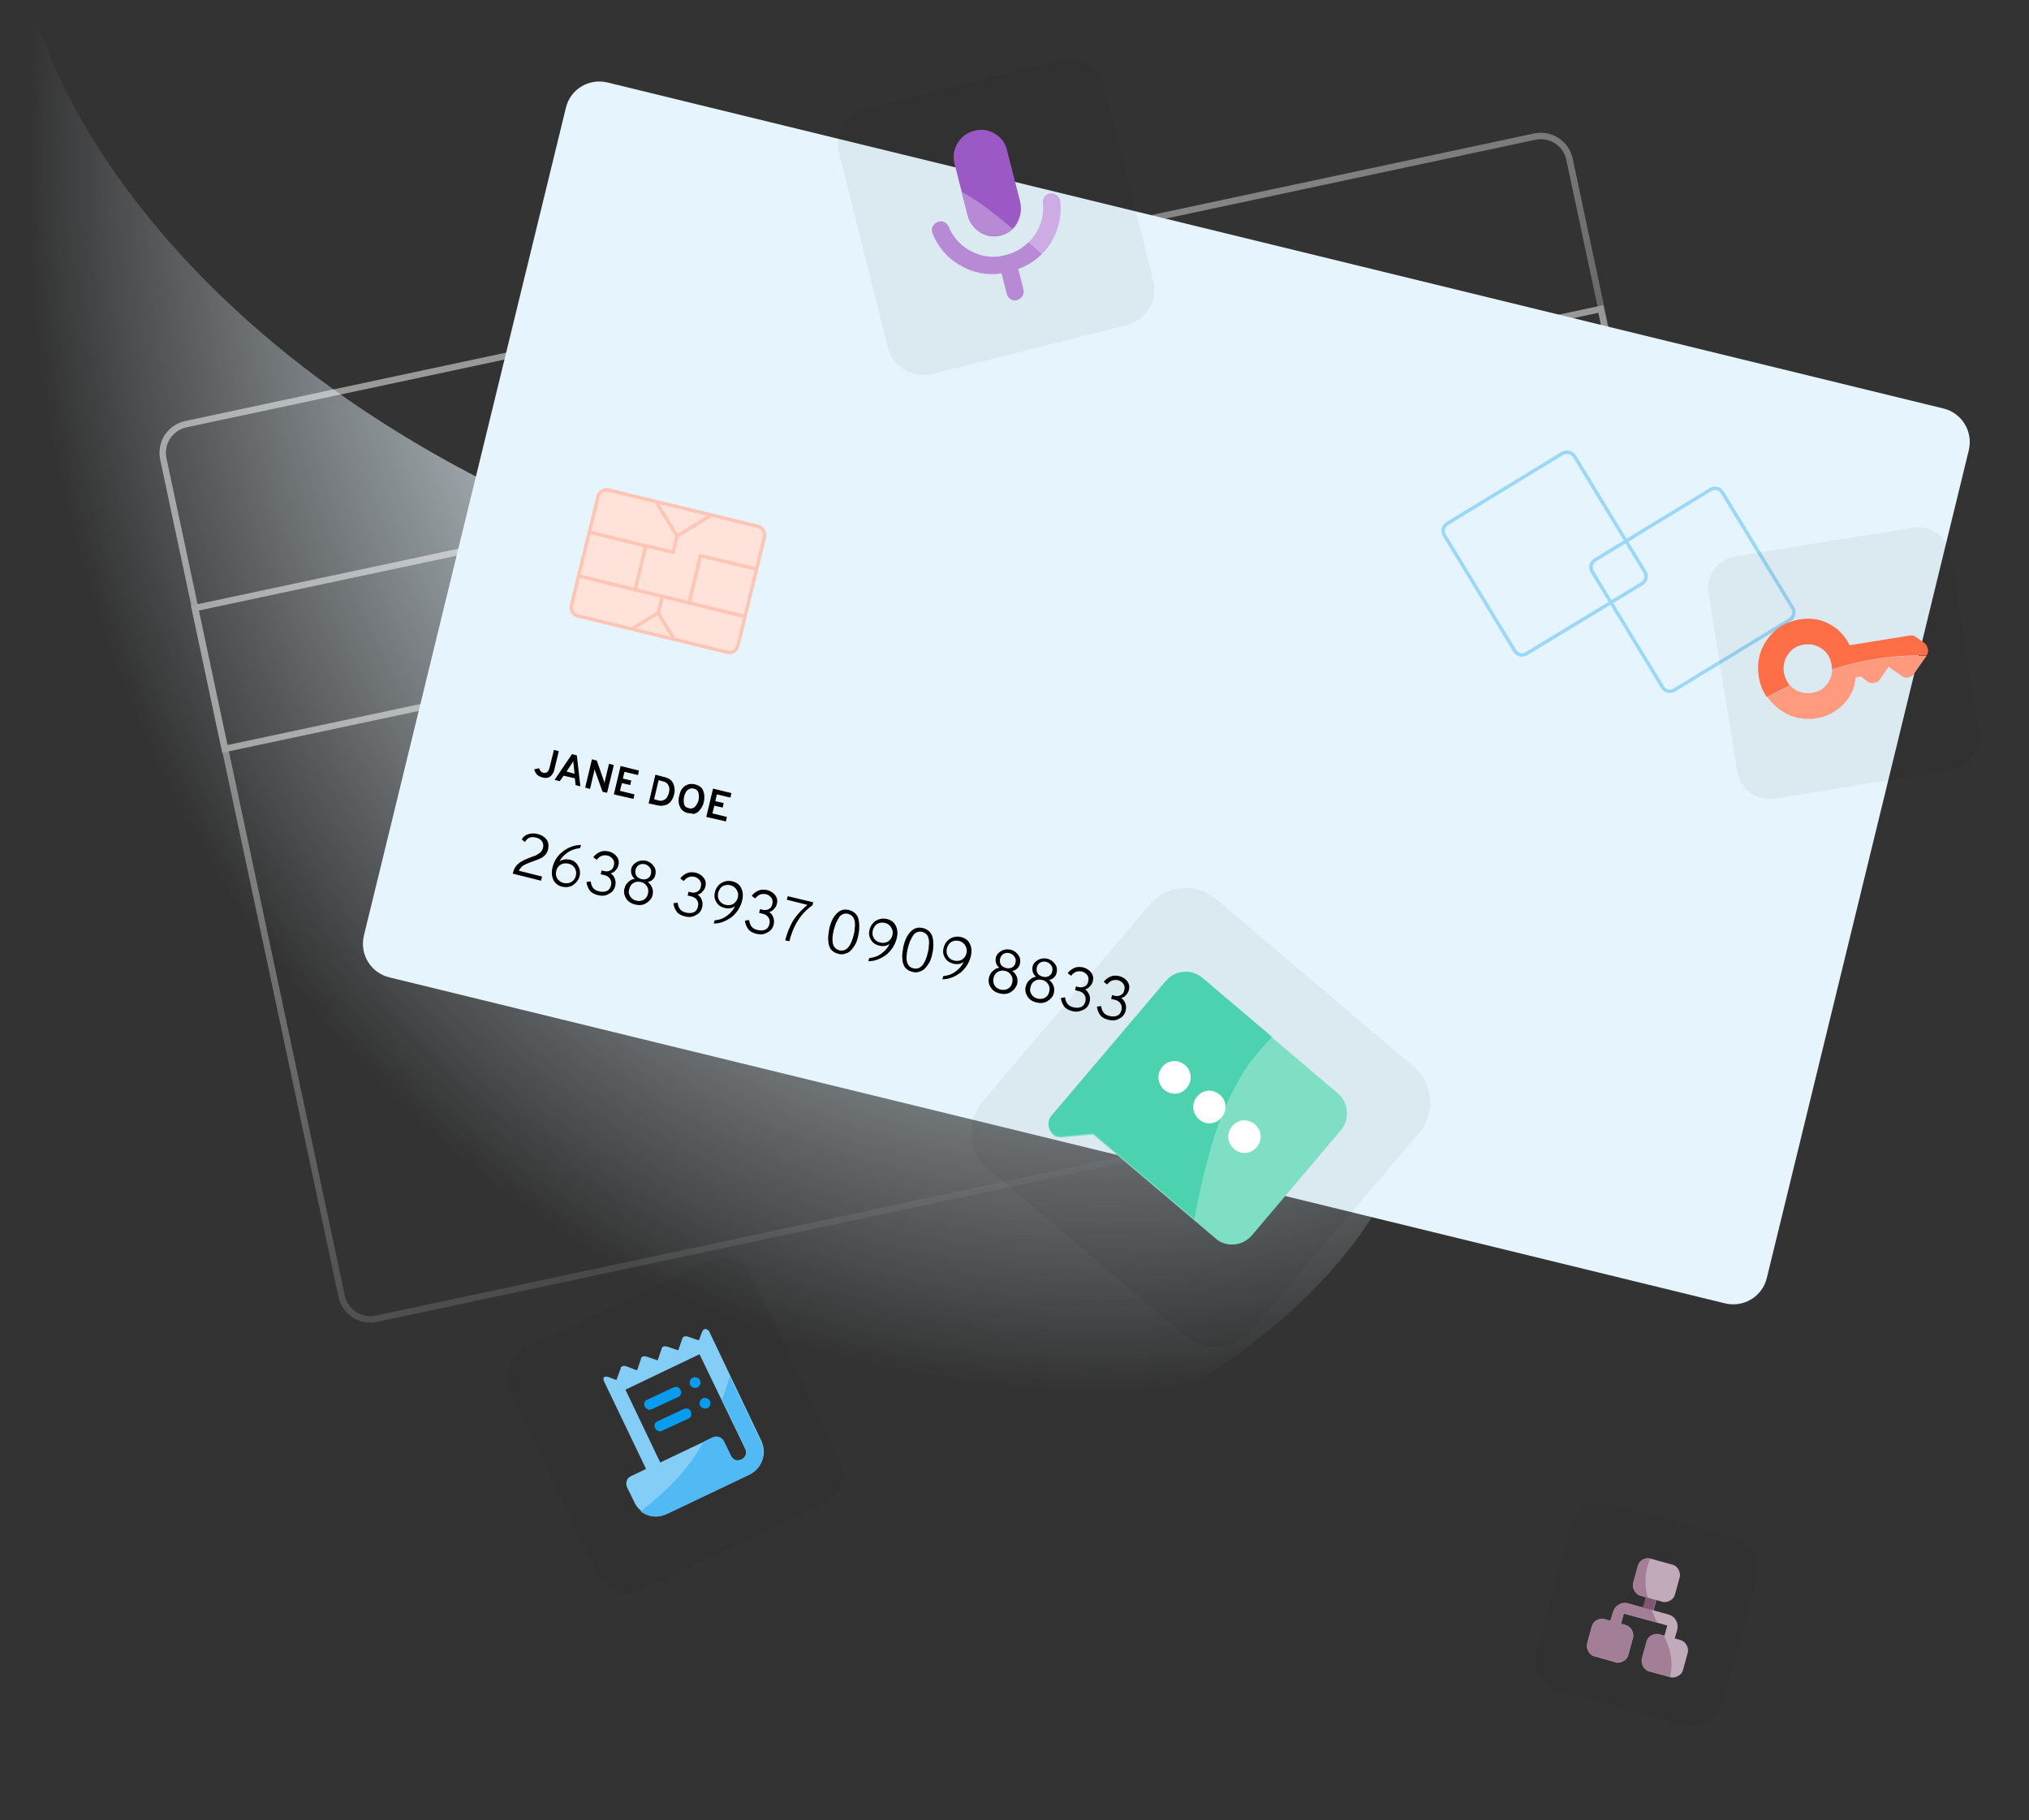 <?xml version="1.0" encoding="utf-8"?>
<!-- Generator: Adobe Illustrator 27.9.0, SVG Export Plug-In . SVG Version: 6.00 Build 0)  -->
<svg version="1.1" id="Layer_1" xmlns="http://www.w3.org/2000/svg" xmlns:xlink="http://www.w3.org/1999/xlink" x="0px" y="0px"
	 viewBox="0 0 630 565" style="enable-background:new 0 0 630 565;" xml:space="preserve">
<rect x="0" y="0" width="630" height="565" fill="#333333" stroke="none"/>
<style type="text/css">
	.st0{fill:url(#SVGID_1_);}
	.st1{opacity:0.5;}
	.st2{fill:none;stroke:url(#SVGID_00000173858986272039450680000001427395842192750513_);stroke-width:2;}
	.st3{fill:none;stroke:#FFFFFF;stroke-width:2;}
	.st4{fill:#E6F5FD;}
	.st5{fill:#FFE2DA;stroke:#FFC5B5;stroke-width:1.073;}
	.st6{fill:none;stroke:#FFC5B5;stroke-width:1.073;stroke-linecap:round;}
	.st7{fill:none;stroke:#9BD7F8;stroke-width:1.073;}
	.st8{opacity:5.000000e-02;}
	.st9{fill:#090306;}
	.st10{fill:#9A59C5;}
	.st11{fill:#CCACE2;}
	.st12{fill:#B88AD6;}
	.st13{clip-path:url(#SVGID_00000145749858178441918690000000357178424612698288_);}
	.st14{fill:#7FDFC5;}
	.st15{fill:#4CD2AE;}
	.st16{fill:#FFFFFF;}
	.st17{clip-path:url(#SVGID_00000174566905845676411430000016485391414724603827_);}
	.st18{fill:#FF9A7E;}
	.st19{fill:#FF6F47;}
	.st20{clip-path:url(#SVGID_00000029726712073298252560000013244222162203308182_);}
	.st21{fill:#83CDF6;}
	.st22{fill:#51B9F3;}
	.st23{fill:#079CEE;}
	.st24{clip-path:url(#SVGID_00000100372118699817927820000011907738792009601419_);}
	.st25{fill:#C1AAB9;}
	.st26{fill:#A27F96;}
	.st27{fill:#835573;}
</style>
<g>
	<g>
		<g>
			<g>
				<g>
					
						<radialGradient id="SVGID_1_" cx="-116.379" cy="684.172" r="1" gradientTransform="matrix(-105.998 504 440.06 92.551 -313050.812 -4640.654)" gradientUnits="userSpaceOnUse">
						<stop  offset="0" style="stop-color:#E6F5FD;stop-opacity:0"/>
						<stop  offset="0.324" style="stop-color:#E6F5FD"/>
						<stop  offset="0.784" style="stop-color:#E6F5FD;stop-opacity:0"/>
					</radialGradient>
					<path class="st0" d="M287.2,193.5C95,159.6,22.3,51,10,1v495C528.1,509,527.3,235.8,287.2,193.5z"/>
					<g class="st1">
						
							<linearGradient id="SVGID_00000060022302413466307920000012228729551148279226_" gradientUnits="userSpaceOnUse" x1="254.095" y1="578.041" x2="354.856" y2="264.131" gradientTransform="matrix(0.978 -0.208 -0.208 -0.978 84.305 696.948)">
							<stop  offset="0" style="stop-color:#FFFFFF"/>
							<stop  offset="1" style="stop-color:#FFFFFF;stop-opacity:0"/>
						</linearGradient>
						<path style="fill:none;stroke:url(#SVGID_00000060022302413466307920000012228729551148279226_);stroke-width:2;" d="
							M57.6,131.7l419-89.3c4.9-1,9.6,2.1,10.7,6.9l55.4,260.1c1,4.9-2.1,9.6-6.9,10.7l-419,89.3c-4.9,1-9.6-2.1-10.7-6.9
							L50.7,142.4C49.7,137.5,52.8,132.8,57.6,131.7z"/>
						
							<rect x="60.3" y="141.7" transform="matrix(0.978 -0.208 0.208 0.978 -27.977 62.729)" class="st3" width="446.4" height="44.7"/>
					</g>
					<g>
						<path class="st4" d="M188.6,25.6l414.8,101.2c5.8,1.4,9.3,7.2,7.9,13l-62.7,256.9c-1.4,5.8-7.2,9.3-13,7.9L120.9,303.4
							c-5.8-1.4-9.3-7.2-7.9-13l62.7-256.9C177,27.8,182.8,24.2,188.6,25.6z"/>
					</g>
					<path class="st5" d="M188.9,152.1l46.5,11.3c1.4,0.4,2.3,1.8,2,3.2l-8.3,33.9c-0.4,1.4-1.8,2.3-3.2,2l-46.5-11.3
						c-1.4-0.4-2.3-1.8-2-3.2l8.3-33.9C186,152.7,187.5,151.8,188.9,152.1z"/>
					<path class="st6" d="M204.1,156.4l6.1,10 M210.2,166.4l10-6.1 M210.2,166.4l-1.2,5.1l-8.4-2.1 M183.5,165.3l17,4.2
						 M200.5,169.5l-3.3,13.6l-17-4.2l50.7,12.4"/>
					<path class="st6" d="M209,197.9l-4.7-7.6l-7.6,4.6"/>
					<path class="st6" d="M234.5,176.6l-17-4.1l-3.4,14"/>
					<path class="st6" d="M205.5,185.8l-1.2,4.8"/>
					<path d="M168.3,241.3c-0.6-0.2-1.2-0.4-1.6-0.9c-0.4-0.4-0.7-1-0.8-1.6l1.5-0.3c0.2,0.7,0.6,1.2,1.3,1.4c1,0.2,1.6-0.3,1.9-1.5
						l1.4-5.6l1.5,0.4l-1.4,5.8c-0.1,0.5-0.3,0.9-0.5,1.2c-0.2,0.3-0.4,0.6-0.7,0.8c-0.2,0.2-0.5,0.3-0.8,0.4
						c-0.3,0.1-0.6,0.1-0.9,0.1C168.8,241.4,168.5,241.4,168.3,241.3z M178.7,243.7l-0.2-2.1l-3.5-0.8l-1.2,1.7l-1.6-0.4l5.4-8
						l1.5,0.4l1.1,9.6L178.7,243.7z M178.4,240.2l-0.3-2.9c0-0.3-0.1-0.7-0.1-1c-0.1,0.2-0.3,0.5-0.5,0.8l-1.6,2.4L178.4,240.2z
						 M188.5,246.1l-1.4-0.3l-2.3-6.4c-0.1-0.2-0.1-0.4-0.2-0.7c0,0.2-0.1,0.4-0.1,0.7l-1.3,5.5l-1.5-0.4l2.1-8.8l1.5,0.4l2.2,6.3
						c0.1,0.1,0.1,0.4,0.2,0.8c0-0.2,0.1-0.5,0.1-0.7l1.3-5.4l1.5,0.4L188.5,246.1z M190.6,246.6l2.1-8.8l5.7,1.4l-0.3,1.4l-4.2-1
						l-0.5,2.1l2.6,0.6l-0.3,1.4l-2.6-0.6l-0.6,2.4l4.5,1.1l-0.3,1.4L190.6,246.6z M203.5,240.5l2.7,0.7c0.6,0.1,1.1,0.4,1.6,0.6
						c0.4,0.3,0.8,0.6,1,1c0.2,0.4,0.4,0.7,0.5,1.2c0.1,0.4,0.2,0.9,0.2,1.3c0,0.4-0.1,0.9-0.2,1.3c-0.1,0.4-0.2,0.8-0.4,1.2
						c-0.2,0.4-0.4,0.7-0.7,1.1c-0.3,0.3-0.6,0.6-1,0.8c-0.4,0.2-0.9,0.3-1.4,0.4c-0.5,0.1-1.1,0-1.7-0.1l-2.7-0.6L203.5,240.5z
						 M204.5,248.5c0.4,0.1,0.9,0.1,1.2,0c0.4-0.1,0.7-0.3,1-0.5c0.3-0.3,0.5-0.5,0.6-0.9c0.2-0.3,0.3-0.6,0.4-1
						c0.2-0.8,0.2-1.6-0.1-2.2c-0.3-0.7-0.8-1.1-1.6-1.3l-1.5-0.4l-1.4,5.9L204.5,248.5z M213.6,252.4c-0.5-0.1-1-0.3-1.4-0.6
						c-0.4-0.3-0.7-0.6-0.9-1c-0.2-0.4-0.4-0.8-0.5-1.2c-0.1-0.4-0.1-0.9-0.1-1.3c0-0.4,0.1-0.9,0.2-1.3c0.1-0.5,0.3-0.9,0.4-1.3
						c0.2-0.4,0.4-0.8,0.7-1.1c0.3-0.3,0.6-0.6,1-0.8c0.4-0.2,0.8-0.4,1.3-0.4c0.5-0.1,1,0,1.5,0.1c0.7,0.2,1.2,0.4,1.7,0.8
						c0.5,0.4,0.8,0.8,0.9,1.4c0.2,0.5,0.3,1,0.3,1.6c0,0.6,0,1.1-0.2,1.7c-0.1,0.6-0.3,1.1-0.6,1.6c-0.3,0.5-0.6,0.9-1,1.3
						c-0.4,0.4-0.9,0.6-1.5,0.8C214.9,252.5,214.2,252.5,213.6,252.4z M213.9,250.9c0.4,0.1,0.8,0.1,1.1,0c0.4-0.1,0.7-0.3,0.9-0.6
						c0.3-0.3,0.5-0.6,0.6-0.9c0.2-0.3,0.3-0.7,0.4-1c0.1-0.4,0.1-0.8,0.1-1.1c0-0.4,0-0.7-0.1-1.1c-0.1-0.4-0.3-0.7-0.5-0.9
						c-0.3-0.3-0.6-0.4-1-0.5c-0.5-0.1-1-0.1-1.5,0.2c-0.4,0.2-0.8,0.6-1,1c-0.2,0.4-0.4,0.9-0.5,1.4c-0.1,0.4-0.1,0.7-0.1,1.1
						c0,0.4,0,0.7,0.1,1.1c0.1,0.4,0.3,0.7,0.5,0.9C213.2,250.6,213.5,250.8,213.9,250.9z M219.3,253.6l2.1-8.8l5.7,1.4l-0.3,1.4
						l-4.2-1l-0.5,2.1l2.6,0.6l-0.3,1.4l-2.6-0.6l-0.6,2.4l4.5,1.1l-0.3,1.4L219.3,253.6z"/>
					<path d="M159.2,271.2c0.1-0.5,0.3-0.9,0.4-1.3c0.2-0.4,0.4-0.7,0.6-1c0.2-0.3,0.4-0.5,0.8-0.8c0.3-0.3,0.6-0.5,0.8-0.6
						c0.2-0.1,0.5-0.3,0.9-0.5c0.4-0.2,0.8-0.3,0.9-0.4c0.2-0.1,0.5-0.2,1-0.4c0.7-0.3,1.1-0.4,1.4-0.5c0.3-0.1,0.7-0.3,1.1-0.6
						c0.5-0.3,0.8-0.5,1-0.8c0.2-0.3,0.4-0.7,0.5-1.1c0.2-0.7,0.1-1.4-0.3-2c-0.4-0.6-1-1-1.9-1.2c-1.6-0.4-2.7,0.1-3.4,1.4l-1-0.8
						c0.4-0.8,1-1.3,1.9-1.6c0.9-0.3,1.9-0.4,3-0.1c1.3,0.3,2.2,0.9,2.8,1.7c0.6,0.8,0.7,1.8,0.5,3c-0.1,0.4-0.2,0.7-0.4,1.1
						c-0.2,0.3-0.4,0.6-0.7,0.9c-0.3,0.3-0.6,0.5-0.8,0.6c-0.2,0.2-0.6,0.3-1,0.5c-0.5,0.2-0.8,0.3-1,0.4c-0.2,0.1-0.6,0.2-1.1,0.4
						c-0.6,0.2-1,0.4-1.3,0.5c-0.3,0.1-0.7,0.3-1.1,0.5c-0.4,0.2-0.8,0.5-1,0.8c-0.3,0.3-0.5,0.6-0.7,1l7.2,1.8l-0.3,1.3
						L159.2,271.2z M174.7,275.3c-1.4-0.3-2.4-1.1-2.9-2.2c-0.5-1.1-0.6-2.5-0.2-4c0.5-1.9,1.5-3.5,3.2-4.8c1.7-1.3,3.6-2,5.6-2
						l-0.3,1c-1.3,0.1-2.6,0.5-3.8,1.3c-1.2,0.8-2.1,1.8-2.6,2.8c0.9-0.6,2-0.8,3.4-0.5c1.1,0.3,1.9,0.9,2.4,1.9
						c0.6,1,0.7,2,0.5,3.1c-0.3,1.2-1,2.1-2,2.8C177,275.4,175.9,275.5,174.7,275.3z M175,274.1c0.9,0.2,1.7,0.1,2.4-0.3
						c0.7-0.4,1.2-1.1,1.4-1.9c0.2-0.9,0.1-1.7-0.3-2.4c-0.4-0.7-1.1-1.2-2-1.4c-0.9-0.2-1.7-0.1-2.4,0.3c-0.7,0.4-1.2,1.1-1.4,2
						c-0.2,0.8-0.1,1.6,0.3,2.3C173.5,273.4,174.1,273.9,175,274.1z M185.7,277.9c-1.2-0.3-2.1-0.8-2.6-1.5c-0.5-0.7-0.9-1.6-1-2.6
						l1.3-0.2c0.1,0.9,0.4,1.6,0.8,2.1c0.4,0.5,1,0.8,1.8,1c0.9,0.2,1.7,0.2,2.4-0.1c0.7-0.3,1.1-0.9,1.3-1.7
						c0.2-0.8,0.1-1.5-0.3-2.1c-0.4-0.6-1-1-2-1.2l-0.9-0.2l0.3-1.2l0.7,0.2c0.8,0.2,1.5,0.1,2-0.2c0.6-0.3,1-0.8,1.1-1.6
						c0.2-0.7,0.1-1.3-0.3-1.9c-0.4-0.5-0.9-0.9-1.6-1.1c-1.4-0.3-2.5,0.1-3.4,1.3l-1.1-0.8c0.5-0.7,1.2-1.2,2-1.6
						c0.8-0.4,1.7-0.4,2.8-0.2c1.1,0.3,1.9,0.8,2.5,1.6c0.6,0.8,0.8,1.7,0.5,2.7c-0.1,0.6-0.4,1.1-0.9,1.6c-0.4,0.5-0.9,0.8-1.5,0.9
						c0.6,0.4,1.1,1,1.3,1.7c0.3,0.7,0.3,1.5,0.1,2.3c-0.3,1.1-0.9,1.9-2,2.4C188.1,278.1,186.9,278.2,185.7,277.9z M200.6,280.4
						c-1,0.6-2.1,0.7-3.4,0.4c-1.2-0.3-2.2-0.9-2.8-1.9s-0.8-2-0.5-3.1c0.2-0.8,0.6-1.5,1.2-2c0.6-0.6,1.3-0.9,2-1
						c-0.5-0.4-0.8-0.8-1-1.4c-0.2-0.6-0.2-1.1-0.1-1.7c0.2-0.9,0.8-1.6,1.7-2.1c0.9-0.5,1.8-0.6,2.9-0.4c1,0.3,1.8,0.8,2.4,1.7
						c0.6,0.8,0.7,1.7,0.5,2.6c-0.1,0.6-0.4,1.1-0.8,1.5c-0.4,0.4-0.9,0.7-1.6,0.8c0.6,0.4,1.1,1,1.4,1.8c0.3,0.8,0.3,1.5,0.1,2.4
						C202.3,279,201.6,279.8,200.6,280.4z M197.6,271.9c0.3,0.5,0.9,0.8,1.6,1c0.7,0.2,1.3,0.1,1.9-0.2c0.5-0.3,0.9-0.8,1-1.4
						c0.2-0.7,0.1-1.4-0.3-1.9c-0.3-0.5-0.8-0.9-1.5-1.1c-0.7-0.2-1.3-0.1-1.9,0.2c-0.5,0.3-0.9,0.8-1.1,1.6
						C197.2,270.8,197.3,271.4,197.6,271.9z M195.7,278.3c0.4,0.7,1.1,1.1,1.9,1.3c0.9,0.2,1.6,0.1,2.3-0.3c0.7-0.4,1.1-1,1.3-1.9
						c0.2-0.8,0.1-1.6-0.3-2.2c-0.4-0.7-1-1.2-1.9-1.4c-0.9-0.2-1.6-0.1-2.3,0.3c-0.7,0.4-1.1,1-1.3,1.8
						C195.1,276.8,195.2,277.6,195.7,278.3z M212.7,284.5c-1.2-0.3-2.1-0.8-2.6-1.5c-0.5-0.7-0.9-1.6-1-2.6l1.3-0.2
						c0.1,0.9,0.4,1.6,0.8,2.1c0.4,0.5,1,0.8,1.8,1c0.9,0.2,1.7,0.2,2.4-0.1c0.7-0.3,1.1-0.9,1.3-1.7c0.2-0.8,0.1-1.5-0.3-2.1
						c-0.4-0.6-1-1-2-1.2l-0.9-0.2l0.3-1.2l0.7,0.2c0.8,0.2,1.5,0.1,2-0.2c0.6-0.3,1-0.8,1.1-1.6c0.2-0.7,0.1-1.3-0.3-1.9
						c-0.4-0.5-0.9-0.9-1.6-1.1c-1.4-0.3-2.5,0.1-3.4,1.3l-1.1-0.8c0.5-0.7,1.2-1.2,2-1.6c0.8-0.4,1.7-0.4,2.8-0.2
						c1.1,0.3,1.9,0.8,2.5,1.6c0.6,0.8,0.8,1.7,0.5,2.7c-0.1,0.6-0.4,1.1-0.9,1.6c-0.4,0.5-0.9,0.8-1.5,0.9c0.6,0.4,1.1,1,1.3,1.7
						c0.3,0.7,0.3,1.5,0.1,2.3c-0.3,1.1-0.9,1.9-2,2.4C215.1,284.7,213.9,284.8,212.7,284.5z M221.6,286.7l0.3-1
						c1.3-0.1,2.6-0.5,3.8-1.4c1.2-0.9,2-1.8,2.5-3c-0.9,0.7-2,0.9-3.4,0.5c-1.1-0.3-1.9-0.9-2.4-1.8c-0.6-1-0.7-2-0.4-3.1
						c0.3-1.2,1-2.2,2-2.8c1-0.6,2.2-0.8,3.4-0.5c1.4,0.3,2.3,1.1,2.8,2.2c0.5,1.1,0.6,2.4,0.2,3.9c-0.5,1.9-1.5,3.5-3.1,4.9
						C225.4,286,223.6,286.7,221.6,286.7z M225.3,280.9c0.9,0.2,1.7,0.1,2.4-0.3c0.7-0.5,1.2-1.1,1.4-2c0.2-0.9,0.1-1.6-0.4-2.4
						c-0.4-0.7-1.1-1.2-1.9-1.4c-0.9-0.2-1.7-0.1-2.4,0.3c-0.7,0.4-1.1,1.1-1.4,2c-0.2,0.9-0.1,1.7,0.3,2.4
						C223.8,280.2,224.4,280.7,225.3,280.9z M234.9,289.9c-1.2-0.3-2.1-0.8-2.6-1.5c-0.5-0.7-0.9-1.6-1-2.6l1.3-0.2
						c0.1,0.9,0.4,1.6,0.8,2.1c0.4,0.5,1,0.8,1.8,1c0.9,0.2,1.7,0.2,2.4-0.1c0.7-0.3,1.1-0.9,1.3-1.7c0.2-0.8,0.1-1.5-0.3-2.1
						c-0.4-0.6-1-1-2-1.2l-0.9-0.2l0.3-1.2l0.7,0.2c0.8,0.2,1.5,0.1,2-0.2c0.6-0.3,1-0.8,1.1-1.6c0.2-0.7,0.1-1.3-0.3-1.9
						c-0.4-0.5-0.9-0.9-1.6-1.1c-1.4-0.3-2.5,0.1-3.4,1.3l-1.1-0.8c0.5-0.7,1.2-1.2,2-1.6c0.8-0.4,1.7-0.4,2.8-0.2
						c1.1,0.3,1.9,0.8,2.5,1.6c0.6,0.8,0.8,1.7,0.5,2.7c-0.1,0.6-0.4,1.1-0.9,1.6c-0.4,0.5-0.9,0.8-1.5,0.9c0.6,0.4,1.1,1,1.3,1.7
						c0.3,0.7,0.3,1.5,0.1,2.3c-0.3,1.1-0.9,1.9-2,2.4C237.2,290.1,236.1,290.2,234.9,289.9z M243.8,291.9c0.6-2.3,1.4-4.3,2.4-6
						c1.1-1.8,2.6-3.4,4.5-5l-6.4-1.6l0.3-1.1l7.9,1.9l-0.2,0.9c-3.6,2.5-6,6.3-7.2,11.2L243.8,291.9z M260.3,296.1
						c-0.7-0.2-1.2-0.4-1.7-0.8c-0.5-0.4-0.8-0.8-1-1.3c-0.2-0.5-0.4-1.1-0.4-1.8c-0.1-0.7-0.1-1.3,0-2c0.1-0.6,0.2-1.3,0.3-2
						c0.2-0.8,0.4-1.5,0.7-2.2c0.3-0.7,0.7-1.4,1.2-2c0.5-0.6,1.1-1.1,1.8-1.4c0.7-0.3,1.5-0.3,2.4-0.1c0.8,0.2,1.5,0.6,2,1.1
						c0.5,0.5,0.9,1.2,1,2c0.2,0.8,0.2,1.5,0.2,2.3c0,0.8-0.1,1.6-0.3,2.5c-0.1,0.6-0.3,1.2-0.5,1.8c-0.2,0.6-0.5,1.1-0.9,1.7
						c-0.4,0.6-0.8,1.1-1.2,1.4c-0.4,0.4-1,0.6-1.6,0.8C261.7,296.3,261,296.3,260.3,296.1z M260.6,295c2.1,0.5,3.6-1.1,4.5-4.9
						c0.2-0.7,0.3-1.4,0.3-2.1c0.1-0.6,0.1-1.3,0-1.9c-0.1-0.6-0.3-1.1-0.6-1.5c-0.3-0.4-0.8-0.7-1.4-0.9c-0.6-0.2-1.2-0.1-1.7,0.1
						c-0.5,0.2-1,0.6-1.3,1.2c-0.3,0.5-0.6,1.1-0.9,1.7c-0.2,0.6-0.4,1.2-0.6,1.9C258,292.3,258.5,294.4,260.6,295z M269.6,298.4
						l0.3-1c1.3-0.1,2.6-0.5,3.8-1.4c1.2-0.9,2-1.8,2.5-3c-0.9,0.7-2,0.9-3.4,0.5c-1.1-0.3-1.9-0.9-2.4-1.8c-0.6-1-0.7-2-0.4-3.1
						c0.3-1.2,1-2.2,2-2.8c1-0.6,2.2-0.8,3.4-0.5c1.4,0.3,2.3,1.1,2.8,2.2c0.5,1.1,0.6,2.4,0.2,3.9c-0.5,1.9-1.5,3.5-3.1,4.9
						C273.4,297.7,271.6,298.4,269.6,298.4z M273.3,292.6c0.9,0.2,1.7,0.1,2.4-0.3c0.7-0.5,1.2-1.1,1.4-2c0.2-0.9,0.1-1.6-0.4-2.4
						c-0.4-0.7-1.1-1.2-1.9-1.4c-0.9-0.2-1.7-0.1-2.4,0.3c-0.7,0.4-1.1,1.1-1.4,2c-0.2,0.9-0.1,1.7,0.3,2.4
						C271.7,291.9,272.4,292.4,273.3,292.6z M283.3,301.7c-0.7-0.2-1.2-0.4-1.7-0.8c-0.5-0.4-0.8-0.8-1-1.3
						c-0.2-0.5-0.4-1.1-0.4-1.8c-0.1-0.7-0.1-1.3,0-2c0.1-0.6,0.2-1.3,0.3-2c0.2-0.8,0.4-1.5,0.7-2.2c0.3-0.7,0.7-1.4,1.2-2
						c0.5-0.6,1.1-1.1,1.8-1.4c0.7-0.3,1.5-0.3,2.4-0.1c0.8,0.2,1.5,0.6,2,1.1c0.5,0.6,0.9,1.2,1,2c0.2,0.8,0.2,1.5,0.2,2.3
						c0,0.8-0.1,1.6-0.3,2.5c-0.1,0.6-0.3,1.2-0.5,1.8c-0.2,0.6-0.5,1.1-0.9,1.7c-0.4,0.6-0.8,1.1-1.2,1.4c-0.4,0.4-1,0.6-1.6,0.8
						C284.7,301.9,284,301.9,283.3,301.7z M283.6,300.6c2.1,0.5,3.6-1.1,4.5-4.9c0.2-0.7,0.3-1.4,0.3-2.1c0.1-0.6,0.1-1.3,0-1.9
						c-0.1-0.6-0.3-1.1-0.6-1.5c-0.3-0.4-0.8-0.7-1.4-0.9c-0.6-0.2-1.2-0.1-1.7,0.1c-0.5,0.2-1,0.6-1.3,1.2
						c-0.3,0.5-0.6,1.1-0.9,1.7c-0.2,0.6-0.4,1.2-0.6,1.9C281,297.9,281.5,300.1,283.6,300.6z M292.6,304l0.3-1
						c1.3-0.1,2.6-0.5,3.8-1.4c1.2-0.9,2-1.8,2.5-3c-0.9,0.7-2,0.9-3.4,0.5c-1.1-0.3-1.9-0.9-2.4-1.8c-0.6-1-0.7-2-0.4-3.1
						c0.3-1.2,1-2.2,2-2.8c1-0.6,2.2-0.8,3.4-0.5c1.4,0.3,2.3,1.1,2.8,2.2c0.5,1.1,0.6,2.4,0.2,3.9c-0.5,1.9-1.5,3.5-3.1,4.9
						C296.4,303.3,294.6,304,292.6,304z M296.3,298.2c0.9,0.2,1.7,0.1,2.4-0.3c0.7-0.5,1.2-1.1,1.4-2c0.2-0.9,0.1-1.6-0.4-2.4
						c-0.4-0.7-1.1-1.2-1.9-1.4c-0.9-0.2-1.7-0.1-2.4,0.3c-0.7,0.4-1.1,1.1-1.4,2c-0.2,0.9-0.1,1.7,0.3,2.4
						C294.7,297.5,295.4,298,296.3,298.2z M313.8,308c-1,0.6-2.1,0.7-3.4,0.4c-1.2-0.3-2.2-0.9-2.8-1.9c-0.6-0.9-0.8-2-0.5-3.1
						c0.2-0.8,0.6-1.5,1.2-2c0.6-0.6,1.3-0.9,2-1c-0.5-0.4-0.8-0.8-1-1.4c-0.2-0.6-0.2-1.1-0.1-1.7c0.2-0.9,0.8-1.6,1.7-2.1
						c0.9-0.5,1.8-0.6,2.9-0.4c1,0.3,1.8,0.8,2.4,1.7c0.6,0.8,0.7,1.7,0.5,2.6c-0.1,0.6-0.4,1.1-0.8,1.5c-0.4,0.4-0.9,0.7-1.6,0.8
						c0.6,0.4,1.1,1,1.4,1.8c0.3,0.8,0.3,1.5,0.1,2.4C315.4,306.6,314.8,307.4,313.8,308z M310.8,299.5c0.3,0.5,0.9,0.8,1.6,1
						c0.7,0.2,1.3,0.1,1.9-0.2c0.5-0.3,0.9-0.8,1-1.4c0.2-0.7,0.1-1.4-0.3-1.9c-0.3-0.5-0.8-0.9-1.5-1.1c-0.7-0.2-1.3-0.1-1.9,0.2
						c-0.5,0.3-0.9,0.8-1.1,1.6C310.4,298.4,310.5,299,310.8,299.5z M308.8,305.9c0.4,0.7,1.1,1.1,1.9,1.3c0.9,0.2,1.6,0.1,2.3-0.3
						c0.7-0.4,1.1-1,1.3-1.9c0.2-0.8,0.1-1.6-0.3-2.2c-0.4-0.7-1-1.2-1.9-1.4c-0.9-0.2-1.6-0.1-2.3,0.3c-0.7,0.4-1.1,1-1.3,1.8
						C308.3,304.4,308.4,305.2,308.8,305.9z M325.2,310.8c-1,0.6-2.1,0.7-3.4,0.4c-1.2-0.3-2.2-0.9-2.8-1.9s-0.8-2-0.5-3.1
						c0.2-0.8,0.6-1.5,1.2-2c0.6-0.6,1.3-0.9,2-1c-0.5-0.4-0.8-0.8-1-1.4c-0.2-0.6-0.2-1.1-0.1-1.7c0.2-0.9,0.8-1.6,1.7-2.1
						c0.9-0.5,1.8-0.6,2.9-0.4c1,0.3,1.8,0.8,2.4,1.7c0.6,0.8,0.7,1.7,0.5,2.6c-0.1,0.6-0.4,1.1-0.8,1.5c-0.4,0.4-0.9,0.7-1.6,0.8
						c0.6,0.4,1.1,1,1.4,1.8c0.3,0.8,0.3,1.5,0.1,2.4C326.9,309.4,326.2,310.2,325.2,310.8z M322.2,302.2c0.3,0.5,0.9,0.8,1.6,1
						c0.7,0.2,1.3,0.1,1.9-0.2c0.5-0.3,0.9-0.8,1-1.4c0.2-0.7,0.1-1.4-0.3-1.9c-0.3-0.5-0.8-0.9-1.5-1.1c-0.7-0.2-1.3-0.1-1.9,0.2
						c-0.5,0.3-0.9,0.8-1.1,1.6C321.8,301.2,321.9,301.7,322.2,302.2z M320.3,308.7c0.4,0.7,1.1,1.1,1.9,1.3
						c0.9,0.2,1.6,0.1,2.3-0.3c0.7-0.4,1.1-1,1.3-1.9c0.2-0.8,0.1-1.6-0.3-2.2c-0.4-0.7-1-1.2-1.9-1.4s-1.6-0.1-2.3,0.3
						c-0.7,0.4-1.1,1-1.3,1.8C319.7,307.2,319.8,308,320.3,308.7z M333,313.9c-1.2-0.3-2.1-0.8-2.6-1.5c-0.5-0.7-0.9-1.6-1-2.6
						l1.3-0.2c0.1,0.9,0.4,1.6,0.8,2.1c0.4,0.5,1,0.8,1.8,1c0.9,0.2,1.7,0.2,2.4-0.1c0.7-0.3,1.1-0.9,1.3-1.7
						c0.2-0.8,0.1-1.5-0.3-2.1c-0.4-0.6-1-1-2-1.2l-0.9-0.2l0.3-1.2l0.7,0.2c0.8,0.2,1.5,0.1,2-0.2c0.6-0.3,1-0.8,1.1-1.6
						c0.2-0.7,0.1-1.3-0.3-1.9c-0.4-0.5-0.9-0.9-1.6-1.1c-1.4-0.3-2.5,0.1-3.4,1.3l-1.1-0.8c0.5-0.7,1.2-1.2,2-1.6
						c0.8-0.4,1.7-0.4,2.8-0.2c1.1,0.3,1.9,0.8,2.5,1.6c0.6,0.8,0.8,1.7,0.5,2.7c-0.1,0.6-0.4,1.1-0.9,1.6c-0.4,0.5-0.9,0.8-1.5,0.9
						c0.6,0.4,1,1,1.3,1.7c0.3,0.7,0.3,1.5,0.1,2.3c-0.3,1.1-0.9,1.9-2,2.4C335.3,314,334.2,314.2,333,313.9z M344.2,316.6
						c-1.2-0.3-2.1-0.8-2.6-1.5c-0.5-0.7-0.9-1.6-1-2.6l1.3-0.2c0.1,0.9,0.4,1.6,0.8,2.1c0.4,0.5,1,0.8,1.8,1
						c0.9,0.2,1.7,0.2,2.4-0.1c0.7-0.3,1.1-0.9,1.3-1.7c0.2-0.8,0.1-1.5-0.3-2.1c-0.4-0.6-1-1-2-1.2l-0.9-0.2l0.3-1.2l0.7,0.2
						c0.8,0.2,1.5,0.1,2-0.2c0.6-0.3,1-0.8,1.1-1.6c0.2-0.7,0.1-1.3-0.3-1.9c-0.4-0.5-0.9-0.9-1.6-1.1c-1.4-0.3-2.5,0.1-3.4,1.3
						l-1.1-0.8c0.5-0.7,1.2-1.2,2-1.6c0.8-0.4,1.7-0.4,2.8-0.2c1.1,0.3,1.9,0.8,2.5,1.6c0.6,0.8,0.8,1.7,0.5,2.7
						c-0.1,0.6-0.4,1.1-0.9,1.6c-0.4,0.5-0.9,0.8-1.5,0.9c0.6,0.4,1.1,1,1.3,1.7c0.3,0.7,0.3,1.5,0.1,2.3c-0.3,1.1-0.9,1.9-2,2.4
						C346.6,316.8,345.5,316.9,344.2,316.6z"/>
					<path class="st7" d="M488.9,141.7l21.8,35.8c0.8,1.3,0.4,2.9-0.9,3.7L474,202.9c-1.3,0.8-2.9,0.4-3.7-0.9l-21.8-35.8
						c-0.8-1.3-0.4-2.9,0.9-3.7l35.8-21.8C486.5,140,488.1,140.4,488.9,141.7z"/>
					<path class="st7" d="M534.8,152.9l21.8,35.8c0.8,1.3,0.4,2.9-0.9,3.7l-35.8,21.8c-1.3,0.8-2.9,0.4-3.7-0.9l-21.8-35.8
						c-0.8-1.3-0.4-2.9,0.9-3.7l35.8-21.8C532.4,151.2,534,151.6,534.8,152.9z"/>
					<g class="st8">
						<path class="st9" d="M268.7,33.7l60.4-15.2c6.1-1.5,12.2,2.1,13.8,8.2l15.2,60.4c1.5,6.1-2.1,12.2-8.2,13.8l-60.4,15.2
							c-6.1,1.5-12.2-2.1-13.8-8.2l-15.2-60.4C258.9,41.4,262.6,35.2,268.7,33.7z"/>
					</g>
					<path class="st10" d="M310.7,73.1c-2.3,0.6-4.5,0.2-6.4-1c-2-1.3-3.3-3.1-3.9-5.5l-4-15.7c-0.6-2.2-0.3-4.4,0.9-6.4
						c1.2-2,2.9-3.3,5.2-3.9c2.3-0.6,4.4-0.3,6.4,0.9c2,1.2,3.3,2.9,3.8,5.2l4,15.7c0.6,2.4,0.3,4.6-0.8,6.7
						C314.8,71.2,313,72.5,310.7,73.1L310.7,73.1z"/>
					<path class="st11" d="M315.8,93.2c-0.7,0.2-1.4,0.1-2-0.3c-0.6-0.4-1-1-1.2-1.7l-1.6-6.3c-4.6,0.7-9-0.2-12.9-2.5
						c-4-2.3-6.8-5.6-8.6-9.9c-0.3-0.7-0.2-1.5,0.1-2.2c0.4-0.8,1-1.2,1.9-1.5c0.5-0.1,1.1-0.1,1.7,0.2c0.6,0.3,1,0.7,1.3,1.3
						c1.5,3.5,3.9,6.1,7.2,7.8s6.9,2.1,10.6,1.1c3.7-0.9,6.6-2.9,8.8-6c2.2-3.1,3.1-6.5,2.7-10.3c0-0.7,0.1-1.3,0.5-1.8
						c0.3-0.5,0.8-0.8,1.4-1c0.8-0.2,1.6-0.1,2.3,0.4c0.7,0.5,1.1,1.1,1.2,1.9c0.5,4.6-0.5,8.9-2.8,12.8c-2.4,3.9-5.8,6.7-10.2,8.3
						l1.6,6.3c0.2,0.8,0.1,1.5-0.3,2.1C317,92.6,316.5,93,315.8,93.2L315.8,93.2z"/>
					<path class="st12" d="M304.3,72c2,1.3,4.1,1.6,6.4,1c1.5-0.4,2.7-1,3.7-2c-5.1-4.3-10.3-8.4-15.8-11.5l1.8,7
						C301,68.9,302.3,70.8,304.3,72z"/>
					<path class="st12" d="M301.7,78.1c-3.4-1.7-5.8-4.3-7.2-7.8c-0.3-0.6-0.7-1.1-1.3-1.3c-0.6-0.3-1.1-0.4-1.6-0.2
						c-0.9,0.2-1.5,0.7-1.9,1.4c-0.4,0.7-0.4,1.5-0.1,2.2c1.7,4.3,4.6,7.6,8.5,9.9c4,2.3,8.3,3.2,12.9,2.5l1.6,6.3
						c0.2,0.8,0.6,1.3,1.2,1.7c0.6,0.4,1.3,0.5,2,0.3c0.7-0.2,1.2-0.6,1.6-1.2c0.4-0.7,0.5-1.3,0.3-2.1l-1.6-6.3
						c2.9-1.1,5.4-2.7,7.4-4.7c-1.4-1.2-2.8-2.4-4.2-3.6c-1.9,2-4.3,3.3-7.1,4C308.6,80.2,305,79.8,301.7,78.1z"/>
					<g class="st8">
						<path class="st9" d="M377.6,279.1l61.3,52c6.2,5.2,6.9,14.5,1.7,20.6l-52,61.3c-5.2,6.2-14.5,6.9-20.6,1.7l-61.3-52
							c-6.2-5.2-6.9-14.5-1.7-20.6l52-61.3C362.2,274.6,371.4,273.9,377.6,279.1z"/>
					</g>
					<g>
						<defs>
							
								<rect id="SVGID_00000072273423707749279100000000314475522806361730_" x="331.9" y="306.7" transform="matrix(0.647 -0.762 0.762 0.647 -132.961 406.736)" width="81.6" height="80.5"/>
						</defs>
						<clipPath id="SVGID_00000085246695164161316350000003260088112937906590_">
							<use xlink:href="#SVGID_00000072273423707749279100000000314475522806361730_"  style="overflow:visible;"/>
						</clipPath>
						<g style="clip-path:url(#SVGID_00000085246695164161316350000003260088112937906590_);">
							<path class="st14" d="M326.6,346.3l35.4-41.7c1.4-1.7,3.2-2.6,5.4-2.8c2.2-0.2,4.1,0.4,5.8,1.8l42.3,35.9
								c1.6,1.4,2.5,3.2,2.7,5.5c0.2,2.2-0.5,4.2-1.9,5.9l-27.6,32.6c-1.4,1.6-3.2,2.6-5.4,2.8c-2.2,0.2-4.2-0.4-5.8-1.8l-38.1-32.3
								l-9.5,0.9c-1.8,0.2-3.1-0.5-3.9-2.1C325.2,349.1,325.4,347.6,326.6,346.3L326.6,346.3z"/>
							<path class="st15" d="M367.4,301.7c-2.2,0.2-4,1.2-5.4,2.8l-35.4,41.7c-1.1,1.3-1.3,2.8-0.6,4.4c0.8,1.6,2.1,2.3,3.9,2.1
								l9.5-0.9l31.4,26.6c3-15.2,6.5-30.2,13.6-42.7c2.8-5.1,6.5-9.6,10.6-13.8l-21.7-18.4C371.5,302.1,369.6,301.5,367.4,301.7z"
								/>
							<path class="st16" d="M361.5,338.3c1.1,0.9,2.3,1.3,3.6,1.2c1.3-0.1,2.5-0.7,3.4-1.8c0.9-1.1,1.3-2.3,1.2-3.7
								c-0.1-1.3-0.7-2.5-1.8-3.4c-1.1-0.9-2.3-1.3-3.6-1.2c-1.3,0.1-2.5,0.7-3.4,1.8c-0.9,1.1-1.3,2.3-1.2,3.7
								C359.9,336.2,360.4,337.4,361.5,338.3z"/>
							<path class="st16" d="M372.3,347.5c1.1,0.9,2.3,1.3,3.6,1.2c1.3-0.1,2.5-0.7,3.4-1.8c0.9-1.1,1.3-2.3,1.2-3.7
								c-0.1-1.3-0.7-2.5-1.8-3.4c-1.1-0.9-2.3-1.3-3.6-1.2c-1.3,0.1-2.5,0.7-3.4,1.8c-0.9,1.1-1.3,2.3-1.2,3.7
								C370.7,345.4,371.3,346.6,372.3,347.5z"/>
							<path class="st16" d="M383.2,356.7c1.1,0.9,2.3,1.3,3.6,1.2c1.3-0.1,2.5-0.7,3.4-1.8c0.9-1.1,1.3-2.3,1.2-3.7
								c-0.1-1.3-0.7-2.5-1.8-3.4c-1.1-0.9-2.3-1.3-3.6-1.2c-1.3,0.1-2.5,0.7-3.4,1.8c-0.9,1.1-1.3,2.3-1.2,3.7
								C381.5,354.6,382.1,355.7,383.2,356.7z"/>
						</g>
					</g>
					<g class="st8">
						<path class="st9" d="M538.9,172.7l55.1-8.9c5.5-0.9,10.8,2.9,11.7,8.4l8.9,55.1c0.9,5.5-2.9,10.8-8.4,11.7l-55.1,8.9
							c-5.5,0.9-10.8-2.9-11.7-8.4l-8.9-55.1C529.6,178.8,533.4,173.6,538.9,172.7z"/>
					</g>
					<g>
						<defs>
							
								<rect id="SVGID_00000139260496274898027250000014594088764354384808_" x="544.6" y="177.5" transform="matrix(0.987 -0.16 0.16 0.987 -25.553 94.258)" width="55.9" height="56.7"/>
						</defs>
						<clipPath id="SVGID_00000037685954150341010540000017330350895433051069_">
							<use xlink:href="#SVGID_00000139260496274898027250000014594088764354384808_"  style="overflow:visible;"/>
						</clipPath>
						<g style="clip-path:url(#SVGID_00000037685954150341010540000017330350895433051069_);">
							<path class="st18" d="M568.9,207.8c0,1.5-0.5,3-1.4,4.3c-1.2,1.7-2.8,2.7-4.9,3c-2.1,0.3-3.9-0.1-5.6-1.3
								c-0.4-0.3-0.8-0.6-1.1-1c-2.5,1.2-4.9,2.4-7.1,3.6c1,1.4,2.2,2.7,3.7,3.8c3.4,2.5,7.2,3.4,11.4,2.8c3.3-0.5,6.1-2,8.4-4.3
								c2.3-2.3,3.6-5.1,3.9-8.4l1.6-0.3l2.1,1.6c0.3,0.2,0.6,0.4,1,0.4c0.3,0.1,0.7,0.1,1.1,0c0.3-0.1,0.7-0.2,0.9-0.3
								c0.3-0.2,0.6-0.4,0.8-0.8l2.7-3.9l4,2.8c0.3,0.2,0.6,0.4,1,0.5c0.3,0.1,0.7,0.1,1.1,0c0.3-0.1,0.7-0.2,0.9-0.3
								c0.3-0.2,0.6-0.4,0.8-0.7l4-5.7C587.7,203.2,577.8,205.1,568.9,207.8L568.9,207.8z"/>
							<path class="st19" d="M553.9,208.8c-0.3-2.1,0.1-4,1.3-5.7c1.2-1.7,2.8-2.7,4.9-3c2.1-0.3,3.9,0.1,5.6,1.3
								c1.7,1.2,2.7,2.9,3,5c0.1,0.5,0.1,1,0.1,1.4c8.9-2.8,18.8-4.6,29.4-4.3c0.2-0.4,0.4-0.7,0.4-1c0.1-0.3,0.1-0.7,0-1
								c-0.1-0.4-0.2-0.7-0.3-1c-0.2-0.3-0.4-0.6-0.7-0.8l-2.6-1.9c-0.3-0.2-0.6-0.4-1-0.5c-0.3-0.1-0.7-0.1-1.1,0l-18.6,3
								c-1.4-2.9-3.5-5.1-6.3-6.6c-2.8-1.5-5.9-2-9.3-1.4c-4.2,0.7-7.5,2.7-10,6.2c-2.4,3.4-3.3,7.3-2.6,11.6
								c0.4,2.4,1.2,4.5,2.5,6.3c2.2-1.2,4.6-2.4,7.1-3.6C554.9,211.8,554.2,210.4,553.9,208.8L553.9,208.8z"/>
						</g>
					</g>
					<g class="st8">
						<path class="st9" d="M163.1,418.6l57.1-27.2c5-2.4,11-0.3,13.3,4.7l27.2,57.1c2.4,5,0.3,11-4.7,13.3L199,493.7
							c-5,2.4-11,0.3-13.3-4.7L158.4,432C156,427,158.1,421,163.1,418.6z"/>
					</g>
					<g>
						<defs>
							
								<rect id="SVGID_00000075132643906888591760000008319702067614089600_" x="182.9" y="415.9" transform="matrix(0.902 -0.431 0.431 0.902 -170.253 133.503)" width="53.3" height="53.3"/>
						</defs>
						<clipPath id="SVGID_00000164486397129691975180000012092466930617334167_">
							<use xlink:href="#SVGID_00000075132643906888591760000008319702067614089600_"  style="overflow:visible;"/>
						</clipPath>
						<g style="clip-path:url(#SVGID_00000164486397129691975180000012092466930617334167_);">
							<path class="st21" d="M218.8,412.6c-0.4,0.1-0.7,0.5-0.9,1.1l-0.9,2.4l-3.5-1.2c-0.4-0.1-0.8-0.1-1.1,0
								c-0.3,0.2-0.5,0.4-0.6,0.8l-1.2,3.5l-3.5-1.2c-0.4-0.1-0.8-0.1-1.1,0c-0.4,0.2-0.6,0.4-0.6,0.8l-1.2,3.5l-3.5-1.2
								c-0.4-0.1-0.8-0.1-1.1,0c-0.4,0.2-0.6,0.4-0.6,0.8l-1.2,3.5l-3.4-1.3c-0.4-0.1-0.8-0.1-1.1,0c-0.4,0.2-0.6,0.4-0.6,0.8
								l-1.3,3.5l-2.4-0.9c-0.6-0.2-1-0.2-1.4,0c-0.3,0.2-0.3,0.6-0.1,1.2l13.1,27.3l-4.6,2.2c-0.7,0.3-1.2,0.8-1.4,1.5
								c-0.2,0.7-0.2,1.3,0.1,2l2.2,4.5c0.9,2,2.4,3.3,4.4,4c2,0.7,4,0.6,6-0.4l25.4-12.1c1.9-0.9,3.3-2.4,4-4.4c0.7-2,0.6-4-0.3-6
								l-16.3-34.2C219.5,412.7,219.2,412.5,218.8,412.6L218.8,412.6z M231.4,449.8c0.3,0.7,0.4,1.3,0.1,1.9
								c-0.2,0.6-0.7,1.1-1.3,1.4c-0.7,0.3-1.4,0.4-1.9,0.2c-0.6-0.2-1.1-0.7-1.4-1.3l-2.2-4.5c-0.3-0.6-0.8-1.1-1.5-1.3
								c-0.7-0.3-1.3-0.2-2,0.1l-16.2,7.7l-10.8-22.6l23-11L231.4,449.8z"/>
							<path class="st22" d="M207.1,470l25.4-12.1c1.9-0.9,3.3-2.4,4-4.4c0.7-2,0.6-4-0.3-6l-9.6-20.2c-0.8,2.4-1.5,4.8-2.4,7.2
								l7.3,15.2c0.3,0.7,0.4,1.3,0.1,1.9c-0.2,0.6-0.7,1.1-1.3,1.4c-0.7,0.3-1.4,0.4-1.9,0.2c-0.6-0.2-1.1-0.7-1.4-1.3l-2.2-4.5
								c-0.3-0.6-0.8-1.1-1.5-1.3c-0.7-0.3-1.3-0.2-2,0.1l-2.9,1.4c-1.5,2.7-3.2,5.4-5.1,7.8c-4.1,5.1-9,9.6-14.4,13.8
								c0.7,0.5,1.4,0.9,2.2,1.2C203.1,471.1,205.1,470.9,207.1,470L207.1,470z"/>
							<path class="st23" d="M202.3,437.5c-0.4,0.2-0.8,0.2-1.2,0c-0.4-0.2-0.7-0.5-0.9-0.9c-0.2-0.4-0.2-0.8-0.1-1.2
								c0.1-0.4,0.4-0.7,0.9-0.9l8.1-3.8c0.4-0.2,0.9-0.2,1.3-0.1c0.4,0.1,0.7,0.4,0.9,0.9c0.2,0.4,0.2,0.9,0.1,1.3
								c-0.1,0.4-0.4,0.7-0.9,0.9L202.3,437.5L202.3,437.5z"/>
							<path class="st23" d="M205.5,444.2c-0.4,0.2-0.8,0.2-1.2,0c-0.4-0.2-0.7-0.5-0.9-0.9c-0.2-0.4-0.2-0.8-0.1-1.2
								c0.1-0.4,0.4-0.7,0.9-0.9l8.1-3.8c0.4-0.2,0.9-0.2,1.3-0.1c0.4,0.1,0.7,0.4,0.9,0.9c0.2,0.4,0.2,0.9,0.1,1.3
								c-0.1,0.4-0.4,0.7-0.9,0.9L205.5,444.2L205.5,444.2z"/>
							<path class="st23" d="M216.6,430.7c-0.4,0.2-0.8,0.2-1.3,0.1c-0.4-0.2-0.8-0.4-1-0.8c-0.2-0.4-0.2-0.8-0.1-1.3
								c0.2-0.4,0.4-0.8,0.8-1c0.4-0.2,0.8-0.2,1.3-0.1s0.8,0.4,1,0.8c0.2,0.4,0.2,0.8,0.1,1.3C217.3,430.1,217,430.5,216.6,430.7z"
								/>
							<path class="st23" d="M219.7,437.1c-0.4,0.2-0.8,0.2-1.3,0.1c-0.4-0.2-0.8-0.4-1-0.8c-0.2-0.4-0.2-0.8-0.1-1.3
								c0.2-0.4,0.4-0.8,0.8-1c0.4-0.2,0.8-0.2,1.3-0.1c0.4,0.2,0.8,0.4,1,0.8c0.2,0.4,0.2,0.8,0.1,1.3
								C220.4,436.6,220.1,436.9,219.7,437.1z"/>
						</g>
					</g>
					<g class="st8">
						<path class="st9" d="M500,466.8l38.7,10.7c5.3,1.5,8.4,7,7,12.3l-10.7,38.7c-1.5,5.3-7,8.4-12.3,7l-38.7-10.7
							c-5.3-1.5-8.4-7-7-12.3l10.7-38.7C489.2,468.4,494.7,465.3,500,466.8z"/>
					</g>
					<g>
						<defs>
							
								<rect id="SVGID_00000009552006888409374160000002293357808291727241_" x="492" y="481.9" transform="matrix(0.267 -0.964 0.964 0.267 -108.253 859.971)" width="38.5" height="38.5"/>
						</defs>
						<clipPath id="SVGID_00000035513754873395346990000012859784212616858784_">
							<use xlink:href="#SVGID_00000009552006888409374160000002293357808291727241_"  style="overflow:visible;"/>
						</clipPath>
						<g style="clip-path:url(#SVGID_00000035513754873395346990000012859784212616858784_);">
							<path class="st25" d="M495.2,514.2c-0.9-0.2-1.6-0.8-2-1.6c-0.4-0.8-0.6-1.6-0.3-2.5l1.4-5.1c0.2-0.9,0.8-1.6,1.6-2
								c0.8-0.4,1.6-0.6,2.5-0.3l1.7,0.5l0.8-2.7c0.3-1,0.9-1.8,1.8-2.3c0.9-0.5,1.9-0.6,2.9-0.4l4.7,1.3l0.9-3.2l-1.7-0.5
								c-0.9-0.2-1.6-0.8-2-1.6c-0.4-0.8-0.6-1.6-0.3-2.5l1.4-5.1c0.2-0.9,0.8-1.6,1.6-2s1.6-0.6,2.5-0.3l6.5,1.8
								c0.9,0.2,1.6,0.8,2,1.6c0.4,0.8,0.6,1.6,0.3,2.5l-1.4,5.1c-0.2,0.9-0.8,1.6-1.6,2c-0.8,0.4-1.6,0.6-2.5,0.3l-1.7-0.5
								l-0.9,3.2l4.7,1.3c1,0.3,1.8,0.9,2.3,1.8c0.5,0.9,0.6,1.9,0.4,2.9l-0.8,2.7l1.7,0.5c0.9,0.2,1.6,0.8,2,1.6
								c0.4,0.8,0.6,1.6,0.3,2.5l-1.4,5.1c-0.2,0.9-0.8,1.6-1.6,2c-0.8,0.4-1.6,0.6-2.5,0.3l-6.3-1.7c-0.9-0.2-1.6-0.8-2-1.6
								c-0.4-0.8-0.6-1.6-0.3-2.5l1.4-5.1c0.2-0.9,0.8-1.6,1.6-2s1.6-0.6,2.5-0.3l1.4,0.4l0.9-3.2l-13.5-3.7l-0.9,3.2l1.4,0.4
								c0.9,0.2,1.6,0.8,2,1.6c0.4,0.8,0.6,1.6,0.3,2.5l-1.4,5.1c-0.2,0.9-0.8,1.6-1.6,2c-0.8,0.4-1.6,0.6-2.5,0.3L495.2,514.2z"/>
							<path class="st26" d="M495.2,514.2l6.3,1.7c0.9,0.2,1.7,0.1,2.5-0.3c0.8-0.4,1.3-1.1,1.6-2l1.4-5.1c0.2-0.9,0.1-1.7-0.3-2.5
								c-0.4-0.8-1.1-1.3-2-1.6l-1.4-0.4l0.9-3.2l10.4,2.9c-0.9-1.7-1.7-3.6-2.4-5.7c-2.1-6.2-1.3-10.9,0.2-14.2
								c-0.8-0.2-1.6-0.1-2.3,0.3c-0.8,0.4-1.3,1.1-1.6,2l-1.4,5.1c-0.2,0.9-0.1,1.7,0.3,2.5c0.4,0.8,1.1,1.3,2,1.6l1.7,0.5
								l-0.9,3.2l-4.7-1.3c-1-0.3-2-0.2-2.9,0.4c-0.9,0.5-1.5,1.3-1.8,2.3l-0.8,2.7l-1.7-0.5c-0.9-0.2-1.7-0.1-2.5,0.3
								c-0.8,0.4-1.3,1.1-1.6,2l-1.4,5.1c-0.2,0.9-0.1,1.7,0.3,2.5C493.6,513.5,494.3,514,495.2,514.2L495.2,514.2z"/>
							<path class="st26" d="M516.6,507.7l-1.3-0.4c-0.9-0.2-1.7-0.1-2.5,0.3c-0.8,0.4-1.3,1.1-1.6,2l-1.4,5.1
								c-0.2,0.9-0.1,1.7,0.3,2.5c0.4,0.8,1.1,1.3,2,1.6l6.3,1.7c0.1,0,0.1,0,0.2,0C519.7,515.4,518.5,511.6,516.6,507.7z"/>
							<path class="st27" d="M514.2,496.7l-3.2-0.9l-0.9,3.2l3.2,0.9L514.2,496.7z"/>
						</g>
					</g>
				</g>
			</g>
		</g>
	</g>
</g>
</svg>
